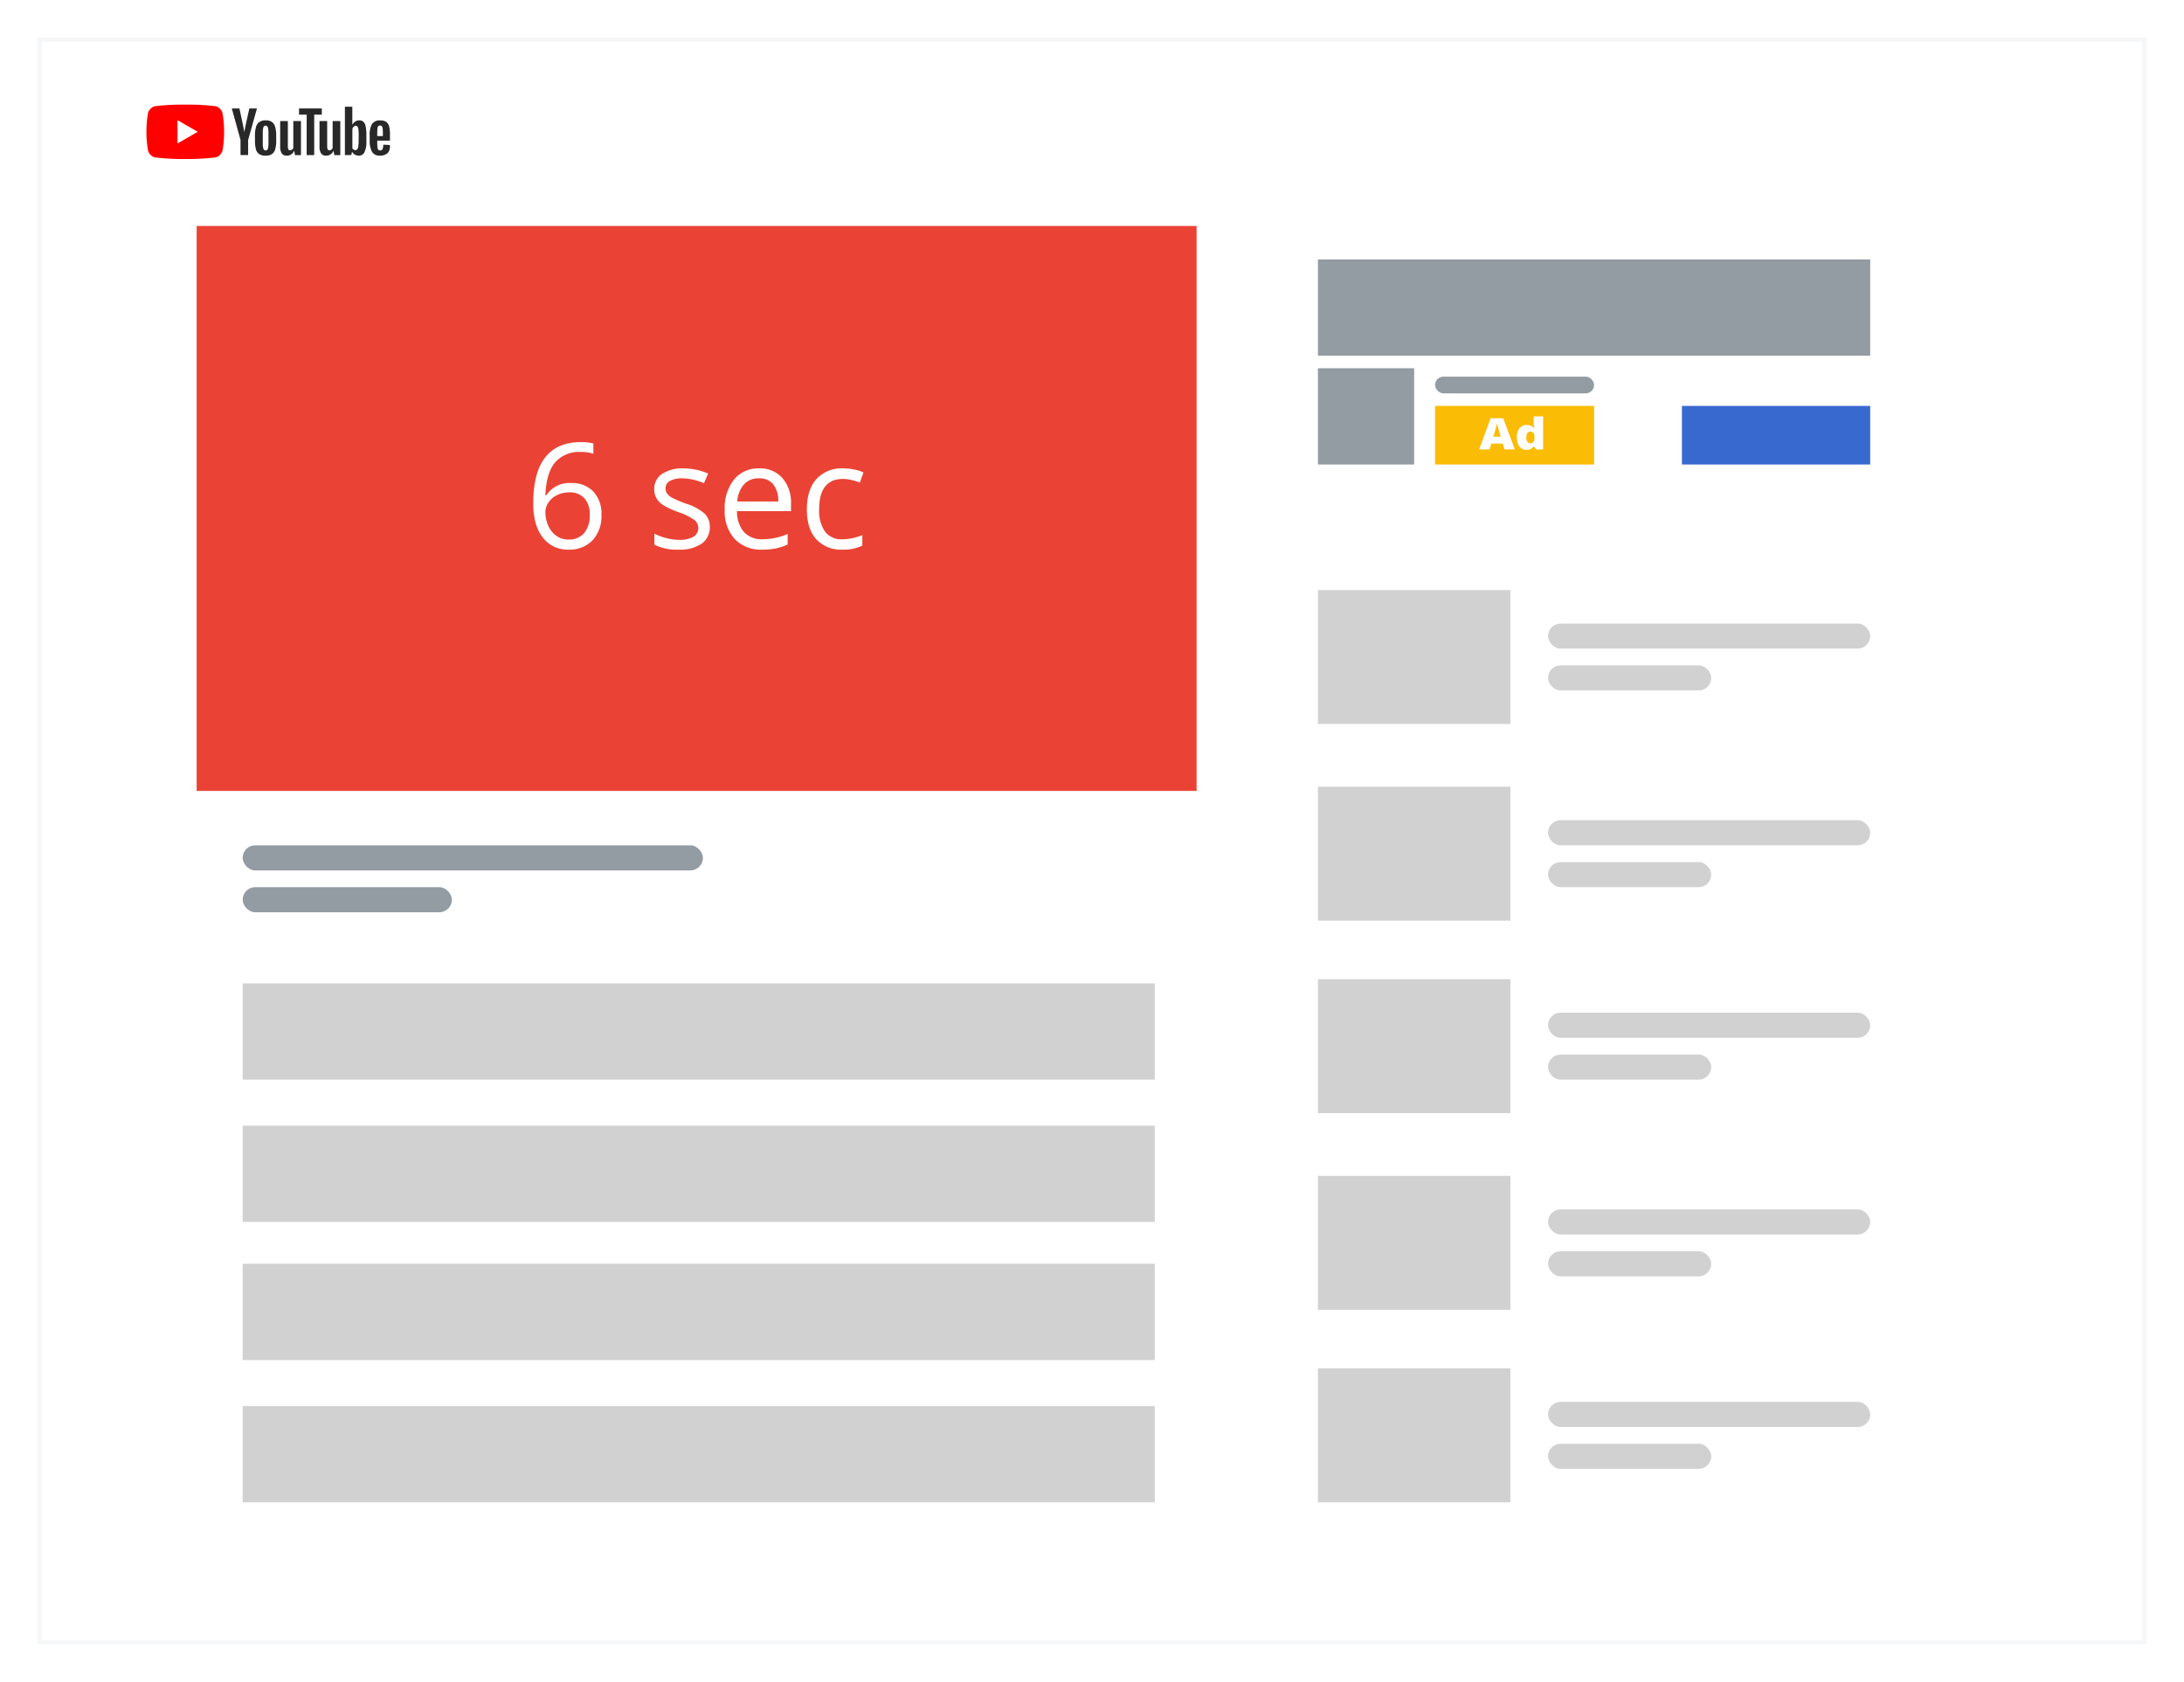 <svg height="402" viewBox="0 0 522 402" width="522" xmlns="http://www.w3.org/2000/svg" xmlns:xlink="http://www.w3.org/1999/xlink"><filter id="a" filterUnits="userSpaceOnUse" height="402" width="522" x="0" y="0"><feOffset dy="3"/><feGaussianBlur result="b" stdDeviation="3"/><feFlood flood-opacity=".161"/><feComposite in2="b" operator="in"/><feComposite in="SourceGraphic"/></filter><clipPath id="b"><path d="m0 0h58.228v13h-58.228z"/></clipPath><g filter="url(#a)"><g fill="#fff" stroke="#f6f7f8" transform="translate(9 6)"><path d="m0 0h504v384h-504z" stroke="none"/><path d="m.5.5h503v383h-503z" fill="none"/></g></g><g clip-path="url(#b)" transform="translate(35 25)"><path d="m18.176 2.033a2.324 2.324 0 0 0 -1.636-1.651 56.456 56.456 0 0 0 -7.261-.382 56.456 56.456 0 0 0 -7.261.382 2.324 2.324 0 0 0 -1.636 1.651 24.5 24.5 0 0 0 -.382 4.467 24.637 24.637 0 0 0 .382 4.479 2.324 2.324 0 0 0 1.651 1.636 56.244 56.244 0 0 0 7.246.382 56.456 56.456 0 0 0 7.261-.382 2.324 2.324 0 0 0 1.636-1.636 24.5 24.5 0 0 0 .382-4.464 24.409 24.409 0 0 0 -.382-4.464" fill="#f00"/><path d="m48.6 29.864 4.831-2.782-4.831-2.782z" fill="#fff" transform="translate(-41.171 -20.585)"/><g fill="#282828"><path d="m170.688 32.656a2.018 2.018 0 0 1 -.78-1.162 7.567 7.567 0 0 1 -.229-2.079v-1.192a6.848 6.848 0 0 1 .26-2.11 2.125 2.125 0 0 1 .826-1.162 2.69 2.69 0 0 1 1.483-.367 2.577 2.577 0 0 1 1.452.367 2.125 2.125 0 0 1 .795 1.162 7.139 7.139 0 0 1 .26 2.11v1.177a7.246 7.246 0 0 1 -.245 2.094 2.048 2.048 0 0 1 -.795 1.162 2.671 2.671 0 0 1 -1.5.367 2.749 2.749 0 0 1 -1.513-.367m2.048-1.284a3.951 3.951 0 0 0 .153-1.3v-2.537a3.929 3.929 0 0 0 -.153-1.284.55.55 0 0 0 -.535-.4.535.535 0 0 0 -.52.4 3.913 3.913 0 0 0 -.153 1.284v2.538a3.951 3.951 0 0 0 .153 1.3.535.535 0 0 0 .535.4.55.55 0 0 0 .535-.4" transform="translate(-143.737 -20.824)"/><path d="m350.9 29.531v.413a10.826 10.826 0 0 0 .046 1.177 1.116 1.116 0 0 0 .2.566.55.55 0 0 0 .459.183.566.566 0 0 0 .566-.321 2.774 2.774 0 0 0 .168-1.055l1.575.092a2.5 2.5 0 0 1 .015.29 2.15 2.15 0 0 1 -.611 1.682 2.518 2.518 0 0 1 -1.743.55 2.056 2.056 0 0 1 -1.9-.856 5.3 5.3 0 0 1 -.581-2.614v-1.422a4.9 4.9 0 0 1 .566-2.675 2.149 2.149 0 0 1 1.926-.841 2.526 2.526 0 0 1 1.452.352 1.85 1.85 0 0 1 .7 1.07 7.78 7.78 0 0 1 .2 2.018v1.391zm.229-3.424a1.116 1.116 0 0 0 -.183.566 10.991 10.991 0 0 0 -.046 1.192v.581h1.345v-.6a9.9 9.9 0 0 0 -.046-1.192 1.131 1.131 0 0 0 -.2-.566.535.535 0 0 0 -.428-.168.52.52 0 0 0 -.428.168" transform="translate(-295.733 -20.924)"/><path d="m135.579 13.536-2.079-7.536h1.819l.734 3.409q.275 1.269.413 2.155h.046q.092-.642.413-2.14l.764-3.424h1.819l-2.11 7.536v3.608h-1.819z" transform="translate(-113.092 -5.083)"/><path d="m214.068 25.7v8.133h-1.437l-.153-.994h-.046a1.874 1.874 0 0 1 -1.758 1.131 1.365 1.365 0 0 1 -1.192-.535 2.894 2.894 0 0 1 -.382-1.666v-6.069h1.834v5.977a1.819 1.819 0 0 0 .122.78.413.413 0 0 0 .4.229.81.81 0 0 0 .459-.153.9.9 0 0 0 .321-.367v-6.466z" transform="translate(-177.135 -21.771)"/><path d="m275.568 25.7v8.133h-1.437l-.153-.994h-.046a1.874 1.874 0 0 1 -1.758 1.131 1.365 1.365 0 0 1 -1.192-.535 2.894 2.894 0 0 1 -.382-1.666v-6.069h1.834v5.977a1.819 1.819 0 0 0 .122.78.413.413 0 0 0 .4.229.81.81 0 0 0 .459-.153.9.9 0 0 0 .321-.367v-6.466z" transform="translate(-229.234 -21.771)"/><path d="m244.042 7.483h-1.819v9.661h-1.8v-9.661h-1.823v-1.483h5.442z" transform="translate(-202.125 -5.083)"/><path d="m315.268 8.024a2.159 2.159 0 0 0 -.535-1.116 1.452 1.452 0 0 0 -1.024-.352 1.7 1.7 0 0 0 -.948.29 1.942 1.942 0 0 0 -.673.749h-.015v-4.295h-1.773v11.557h1.513l.183-.764h.046a1.559 1.559 0 0 0 .642.657 1.9 1.9 0 0 0 .948.245 1.437 1.437 0 0 0 1.361-.856 6.1 6.1 0 0 0 .443-2.675v-1.3a10.686 10.686 0 0 0 -.168-2.14m-1.682 3.317a10.273 10.273 0 0 1 -.076 1.391 1.5 1.5 0 0 1 -.245.718.566.566 0 0 1 -.459.214.841.841 0 0 1 -.413-.107.8.8 0 0 1 -.306-.321v-4.616a1.162 1.162 0 0 1 .321-.55.7.7 0 0 1 .489-.214.489.489 0 0 1 .428.214 1.682 1.682 0 0 1 .214.734 13.73 13.73 0 0 1 .061 1.468z" transform="translate(-262.865 -2.796)"/></g></g><path d="m47 54h239v135h-239z" fill="#ea4335"/><path d="m343 97h38v14h-38z" fill="#fbbc05"/><path d="m88.576 24.871-.412-1.391h-2.721l-.424 1.391h-2.486l2.732-7.452h3.019l2.767 7.452zm-.882-3.036-.361-1.218q-.126-.406-.306-1.051t-.238-.924q-.052.259-.2.853t-.673 2.34zm6.146 3.137a2.112 2.112 0 0 1 -1.211-.35 2.242 2.242 0 0 1 -.8-1.03 4.108 4.108 0 0 1 -.286-1.592 3.413 3.413 0 0 1 .636-2.193 2.118 2.118 0 0 1 1.747-.792 2.216 2.216 0 0 1 .954.193 2.016 2.016 0 0 1 .748.65h.046a8.471 8.471 0 0 1 -.109-1.35v-1.535h2.257v7.9h-1.69l-.481-.726h-.086a1.966 1.966 0 0 1 -1.725.826zm.916-1.569a.882.882 0 0 0 .759-.3 1.642 1.642 0 0 0 .238-.924v-.157a1.823 1.823 0 0 0 -.246-1.084.911.911 0 0 0 -.773-.322.775.775 0 0 0 -.684.368 1.9 1.9 0 0 0 -.243 1.048 1.767 1.767 0 0 0 .246 1.02.809.809 0 0 0 .704.348z" fill="#fff" transform="translate(271 82.527)"/><g fill="#939ba3"><rect height="6" rx="3" width="110" x="58" y="202"/><rect height="6" rx="3" width="50" x="58" y="212"/><rect height="4" rx="2" width="38" x="343" y="90"/></g><g fill="#d1d1d1"><path d="m58 235h218v23h-218z"/><rect height="6" rx="3" width="77" x="370" y="149"/><rect height="6" rx="3" width="39" x="370" y="159"/><path d="m315 141h46v32h-46z"/><rect height="6" rx="3" width="77" x="370" y="196"/><rect height="6" rx="3" width="39" x="370" y="206"/><path d="m315 188h46v32h-46z"/><rect height="6" rx="3" width="77" x="370" y="242"/><rect height="6" rx="3" width="39" x="370" y="252"/><path d="m315 234h46v32h-46z"/><rect height="6" rx="3" width="77" x="370" y="289"/><rect height="6" rx="3" width="39" x="370" y="299"/><path d="m315 281h46v32h-46z"/><rect height="6" rx="3" width="77" x="370" y="335"/><rect height="6" rx="3" width="39" x="370" y="345"/><path d="m315 327h46v32h-46z"/></g><path d="m315 62h132v23h-132z" fill="#939ba3"/><path d="m315 88h23v23h-23z" fill="#939ba3"/><path d="m58 269h218v23h-218z" fill="#d1d1d1"/><path d="m58 302h218v23h-218z" fill="#d1d1d1"/><path d="m58 336h218v23h-218z" fill="#d1d1d1"/><path d="m402 97h45v14h-45z" fill="#3869cf"/><path d="m80.45 26.319q0-7.366 2.863-11.014t8.468-3.649a11.282 11.282 0 0 1 3.042.325v2.444a9.732 9.732 0 0 0 -3.009-.425 7.589 7.589 0 0 0 -6.135 2.5q-2.119 2.5-2.324 7.87h.205a6.543 6.543 0 0 1 5.947-2.939 6.985 6.985 0 0 1 5.306 2.034 7.667 7.667 0 0 1 1.94 5.52 8.511 8.511 0 0 1 -2.128 6.127 7.573 7.573 0 0 1 -5.751 2.23 7.391 7.391 0 0 1 -6.152-2.914q-2.272-2.914-2.272-8.109zm8.391 8.613a4.747 4.747 0 0 0 3.768-1.53 6.5 6.5 0 0 0 1.342-4.418 5.7 5.7 0 0 0 -1.248-3.9 4.7 4.7 0 0 0 -3.726-1.418 6.286 6.286 0 0 0 -2.82.632 5.219 5.219 0 0 0 -2.042 1.743 4.029 4.029 0 0 0 -.76 2.307 7.911 7.911 0 0 0 .684 3.281 5.782 5.782 0 0 0 1.94 2.41 4.834 4.834 0 0 0 2.862.893zm33.8-3.042a4.692 4.692 0 0 1 -1.948 4.033 9.158 9.158 0 0 1 -5.469 1.418 11.892 11.892 0 0 1 -5.811-1.179v-2.631a14.051 14.051 0 0 0 2.9 1.077 12.1 12.1 0 0 0 2.987.392 6.763 6.763 0 0 0 3.418-.709 2.442 2.442 0 0 0 .248-4.033 14.92 14.92 0 0 0 -3.7-1.837 20.063 20.063 0 0 1 -3.717-1.7 5.077 5.077 0 0 1 -1.641-1.649 4.3 4.3 0 0 1 -.538-2.2 4.2 4.2 0 0 1 1.863-3.615 8.68 8.68 0 0 1 5.11-1.324 14.951 14.951 0 0 1 5.913 1.23l-1.008 2.307a13.573 13.573 0 0 0 -5.11-1.162 5.879 5.879 0 0 0 -3.042.632 1.955 1.955 0 0 0 -1.025 1.743 2.123 2.123 0 0 0 .385 1.282 3.8 3.8 0 0 0 1.239 1.008 27.689 27.689 0 0 0 3.281 1.384 12.258 12.258 0 0 1 4.5 2.444 4.31 4.31 0 0 1 1.169 3.089zm12.527 5.452a8.606 8.606 0 0 1 -6.554-2.529 9.792 9.792 0 0 1 -2.4-7.024 10.859 10.859 0 0 1 2.23-7.195 7.408 7.408 0 0 1 5.99-2.666 7.064 7.064 0 0 1 5.571 2.316 8.875 8.875 0 0 1 2.051 6.11v1.794h-12.9a7.425 7.425 0 0 0 1.666 5.007 5.763 5.763 0 0 0 4.452 1.709 15.086 15.086 0 0 0 5.981-1.265v2.529a15.013 15.013 0 0 1 -2.845.931 15.991 15.991 0 0 1 -3.239.283zm-.768-17.042a4.633 4.633 0 0 0 -3.6 1.47 6.775 6.775 0 0 0 -1.581 4.067h9.792a6.237 6.237 0 0 0 -1.2-4.11 4.211 4.211 0 0 0 -3.411-1.427zm19.98 17.042a7.994 7.994 0 0 1 -6.3-2.5q-2.23-2.5-2.23-7.084 0-4.7 2.264-7.263a8.153 8.153 0 0 1 6.451-2.563 12.8 12.8 0 0 1 2.7.291 8.9 8.9 0 0 1 2.119.684l-.872 2.41a13.34 13.34 0 0 0 -2.051-.624 9.157 9.157 0 0 0 -1.965-.248q-5.708 0-5.708 7.28a8.669 8.669 0 0 0 1.393 5.3 4.846 4.846 0 0 0 4.127 1.846 12.619 12.619 0 0 0 4.8-1.008v2.512a10.235 10.235 0 0 1 -4.728.967z" fill="#fff" transform="translate(47 94)"/></svg>